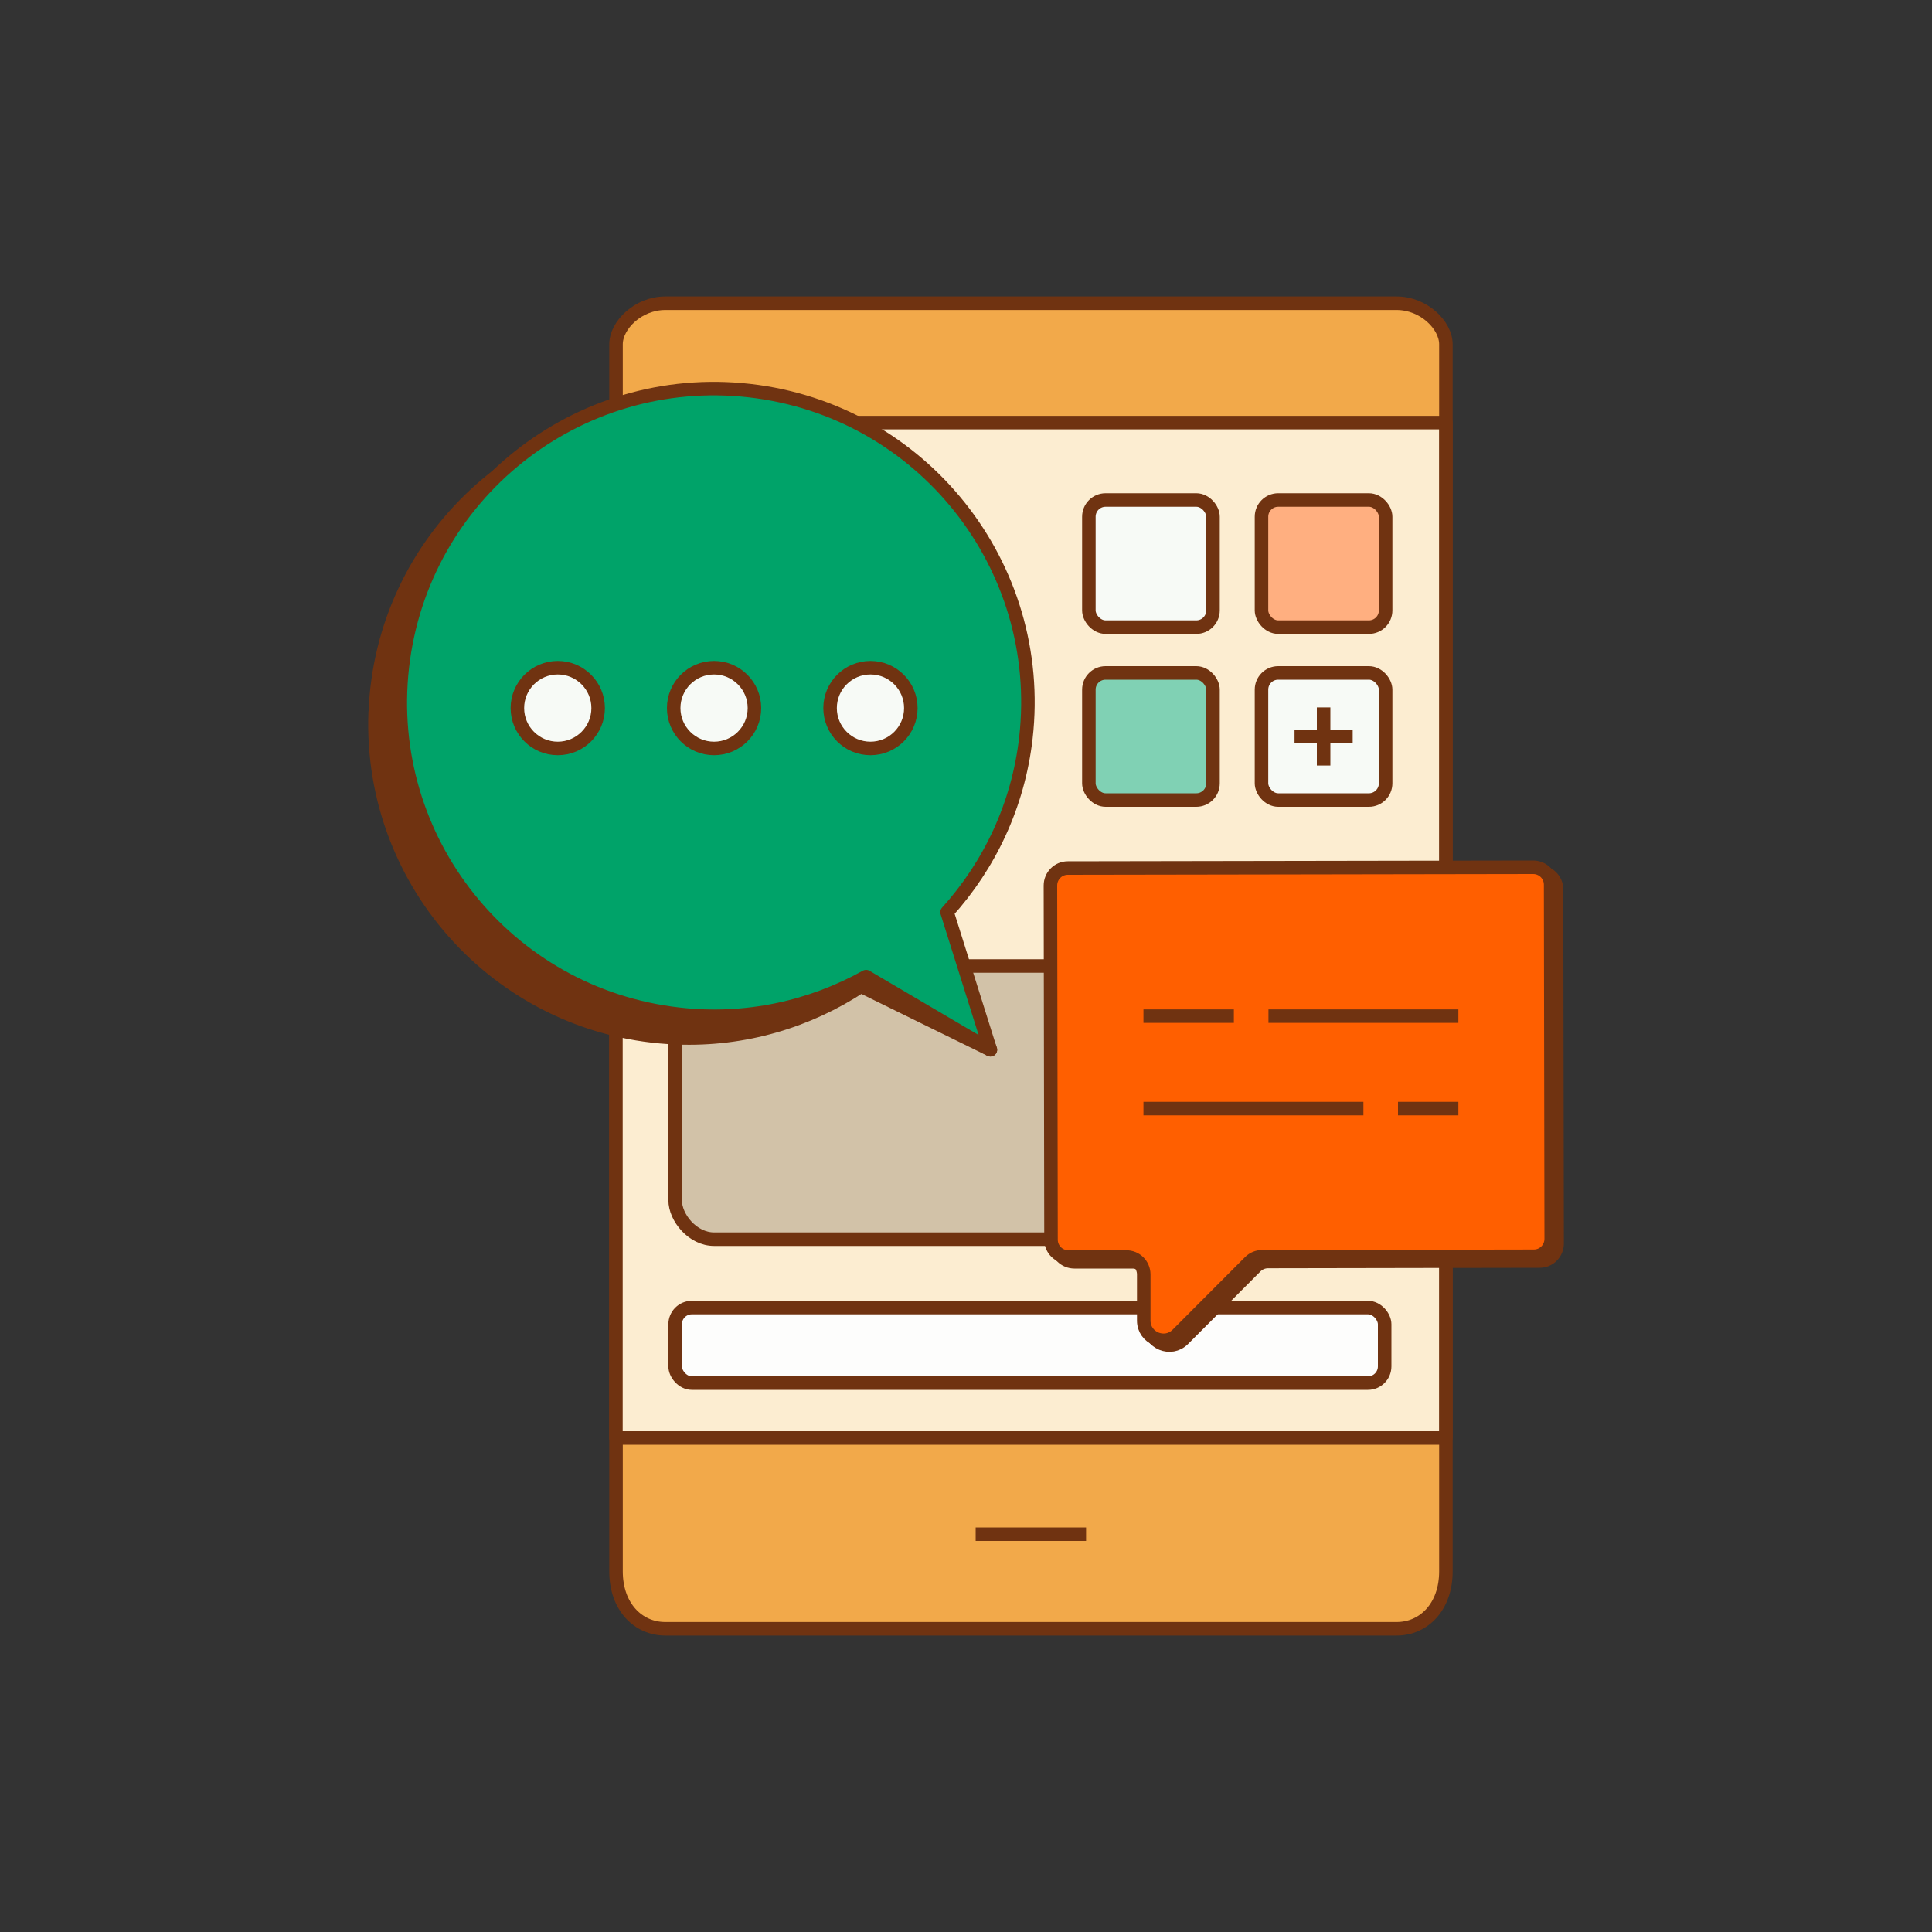 <?xml version="1.0" encoding="UTF-8"?>
<svg id="graphic" xmlns="http://www.w3.org/2000/svg" viewBox="0 0 200 200">
  <rect x="0" y="0" width="200" height="200" fill="#333333" stroke="none"/>
  <defs>
    <style>
      .cls-1 {
        fill: #d2c2a8;
      }

      .cls-1, .cls-2, .cls-3, .cls-4, .cls-5, .cls-6, .cls-7, .cls-8, .cls-9, .cls-10 {
        stroke: #703311;
        stroke-linejoin: round;
        stroke-width: 1.4px;
      }

      .cls-2 {
        fill: #703311;
      }

      .cls-3 {
        fill: #ffaf80;
      }

      .cls-4 {
        fill: #f2a94a;
      }

      .cls-5 {
        fill: #00a369;
      }

      .cls-6 {
        fill: #fcedd1;
      }

      .cls-7 {
        fill: #fdfdfc;
      }

      .cls-8 {
        fill: #ff5f00;
      }

      .cls-9 {
        fill: #f7faf6;
      }

      .cls-10 {
        fill: #80d1b4;
      }
    </style>
  </defs>
  <path class="cls-4" d="M144.58,168.61h-75.71c-2.82,0-5.1-2.28-5.1-5.95V35.64c0-1.97,2.28-4.25,5.1-4.25h75.71c2.82,0,5.1,2.28,5.1,4.25v127.02c0,3.67-2.28,5.95-5.1,5.95Z"/>
  <rect class="cls-6" x="63.76" y="43.75" width="85.91" height="105.11"/>
  <rect class="cls-7" x="69.89" y="135.36" width="73.45" height="7.82" rx="1.73" ry="1.73"/>
  <rect class="cls-3" x="130.59" y="51.76" width="12.85" height="13.16" rx="1.73" ry="1.73"/>
  <rect class="cls-9" x="112.72" y="51.76" width="12.85" height="13.16" rx="1.73" ry="1.73"/>
  <rect class="cls-9" x="130.59" y="69.66" width="12.85" height="13.16" rx="1.73" ry="1.73"/>
  <g>
    <line class="cls-8" x1="134.01" y1="76.24" x2="140.03" y2="76.24"/>
    <line class="cls-8" x1="137.02" y1="73.23" x2="137.02" y2="79.25"/>
  </g>
  <rect class="cls-10" x="112.72" y="69.66" width="12.85" height="13.16" rx="1.73" ry="1.73"/>
  <rect class="cls-1" x="69.89" y="100" width="65.38" height="28.28" rx="4.04" ry="4.04"/>
  <g>
    <path class="cls-2" d="M159.32,90.27l-48.17.08c-1,0-1.8.81-1.8,1.81l.06,36.66c0,1,.81,1.8,1.81,1.8h5.98c1-.01,1.8.79,1.81,1.79v4.8c.01,1.81,2.2,2.71,3.48,1.43l7.5-7.52c.34-.34.8-.53,1.27-.53l28.13-.05c1,0,1.8-.81,1.8-1.81l-.06-36.66c0-1-.81-1.8-1.81-1.8Z"/>
    <path class="cls-8" d="M158.71,89.78l-48.17.08c-1,0-1.8.81-1.8,1.81l.06,36.66c0,1,.81,1.8,1.81,1.8h5.98c1-.01,1.8.79,1.81,1.79v4.8c.01,1.81,2.2,2.71,3.48,1.43l7.5-7.52c.34-.34.8-.53,1.27-.53l28.13-.05c1,0,1.8-.81,1.8-1.81l-.06-36.66c0-1-.81-1.8-1.81-1.8Z"/>
    <line class="cls-8" x1="118.37" y1="114.76" x2="141.14" y2="114.76"/>
    <line class="cls-8" x1="118.37" y1="105.19" x2="127.73" y2="105.19"/>
    <line class="cls-8" x1="131.31" y1="105.19" x2="150.97" y2="105.19"/>
    <line class="cls-8" x1="144.72" y1="114.76" x2="150.97" y2="114.76"/>
  </g>
  <line class="cls-8" x1="101" y1="158.82" x2="112.43" y2="158.82"/>
  <g>
    <path class="cls-2" d="M38.84,73.73c-.68,17.93,13.3,33.02,31.22,33.7,7.03.27,13.61-1.74,19.07-5.34l13.4,6.58-5.54-13.86c4-5.17,6.51-11.57,6.78-18.6.68-17.93-13.3-33.02-31.22-33.7-17.93-.68-33.02,13.3-33.7,31.22Z"/>
    <path class="cls-5" d="M41.65,69.04c-2.03,17.83,10.77,33.92,28.6,35.95,6.99.8,13.7-.71,19.41-3.89l12.86,7.57-4.48-14.24c4.38-4.85,7.36-11.05,8.16-18.04,2.03-17.83-10.77-33.92-28.6-35.95-17.83-2.03-33.92,10.77-35.95,28.6Z"/>
    <g>
      <circle class="cls-9" cx="57.74" cy="73.3" r="4.18"/>
      <circle class="cls-9" cx="73.92" cy="73.3" r="4.18"/>
      <circle class="cls-9" cx="90.11" cy="73.3" r="4.18"/>
    </g>
  </g>
</svg>